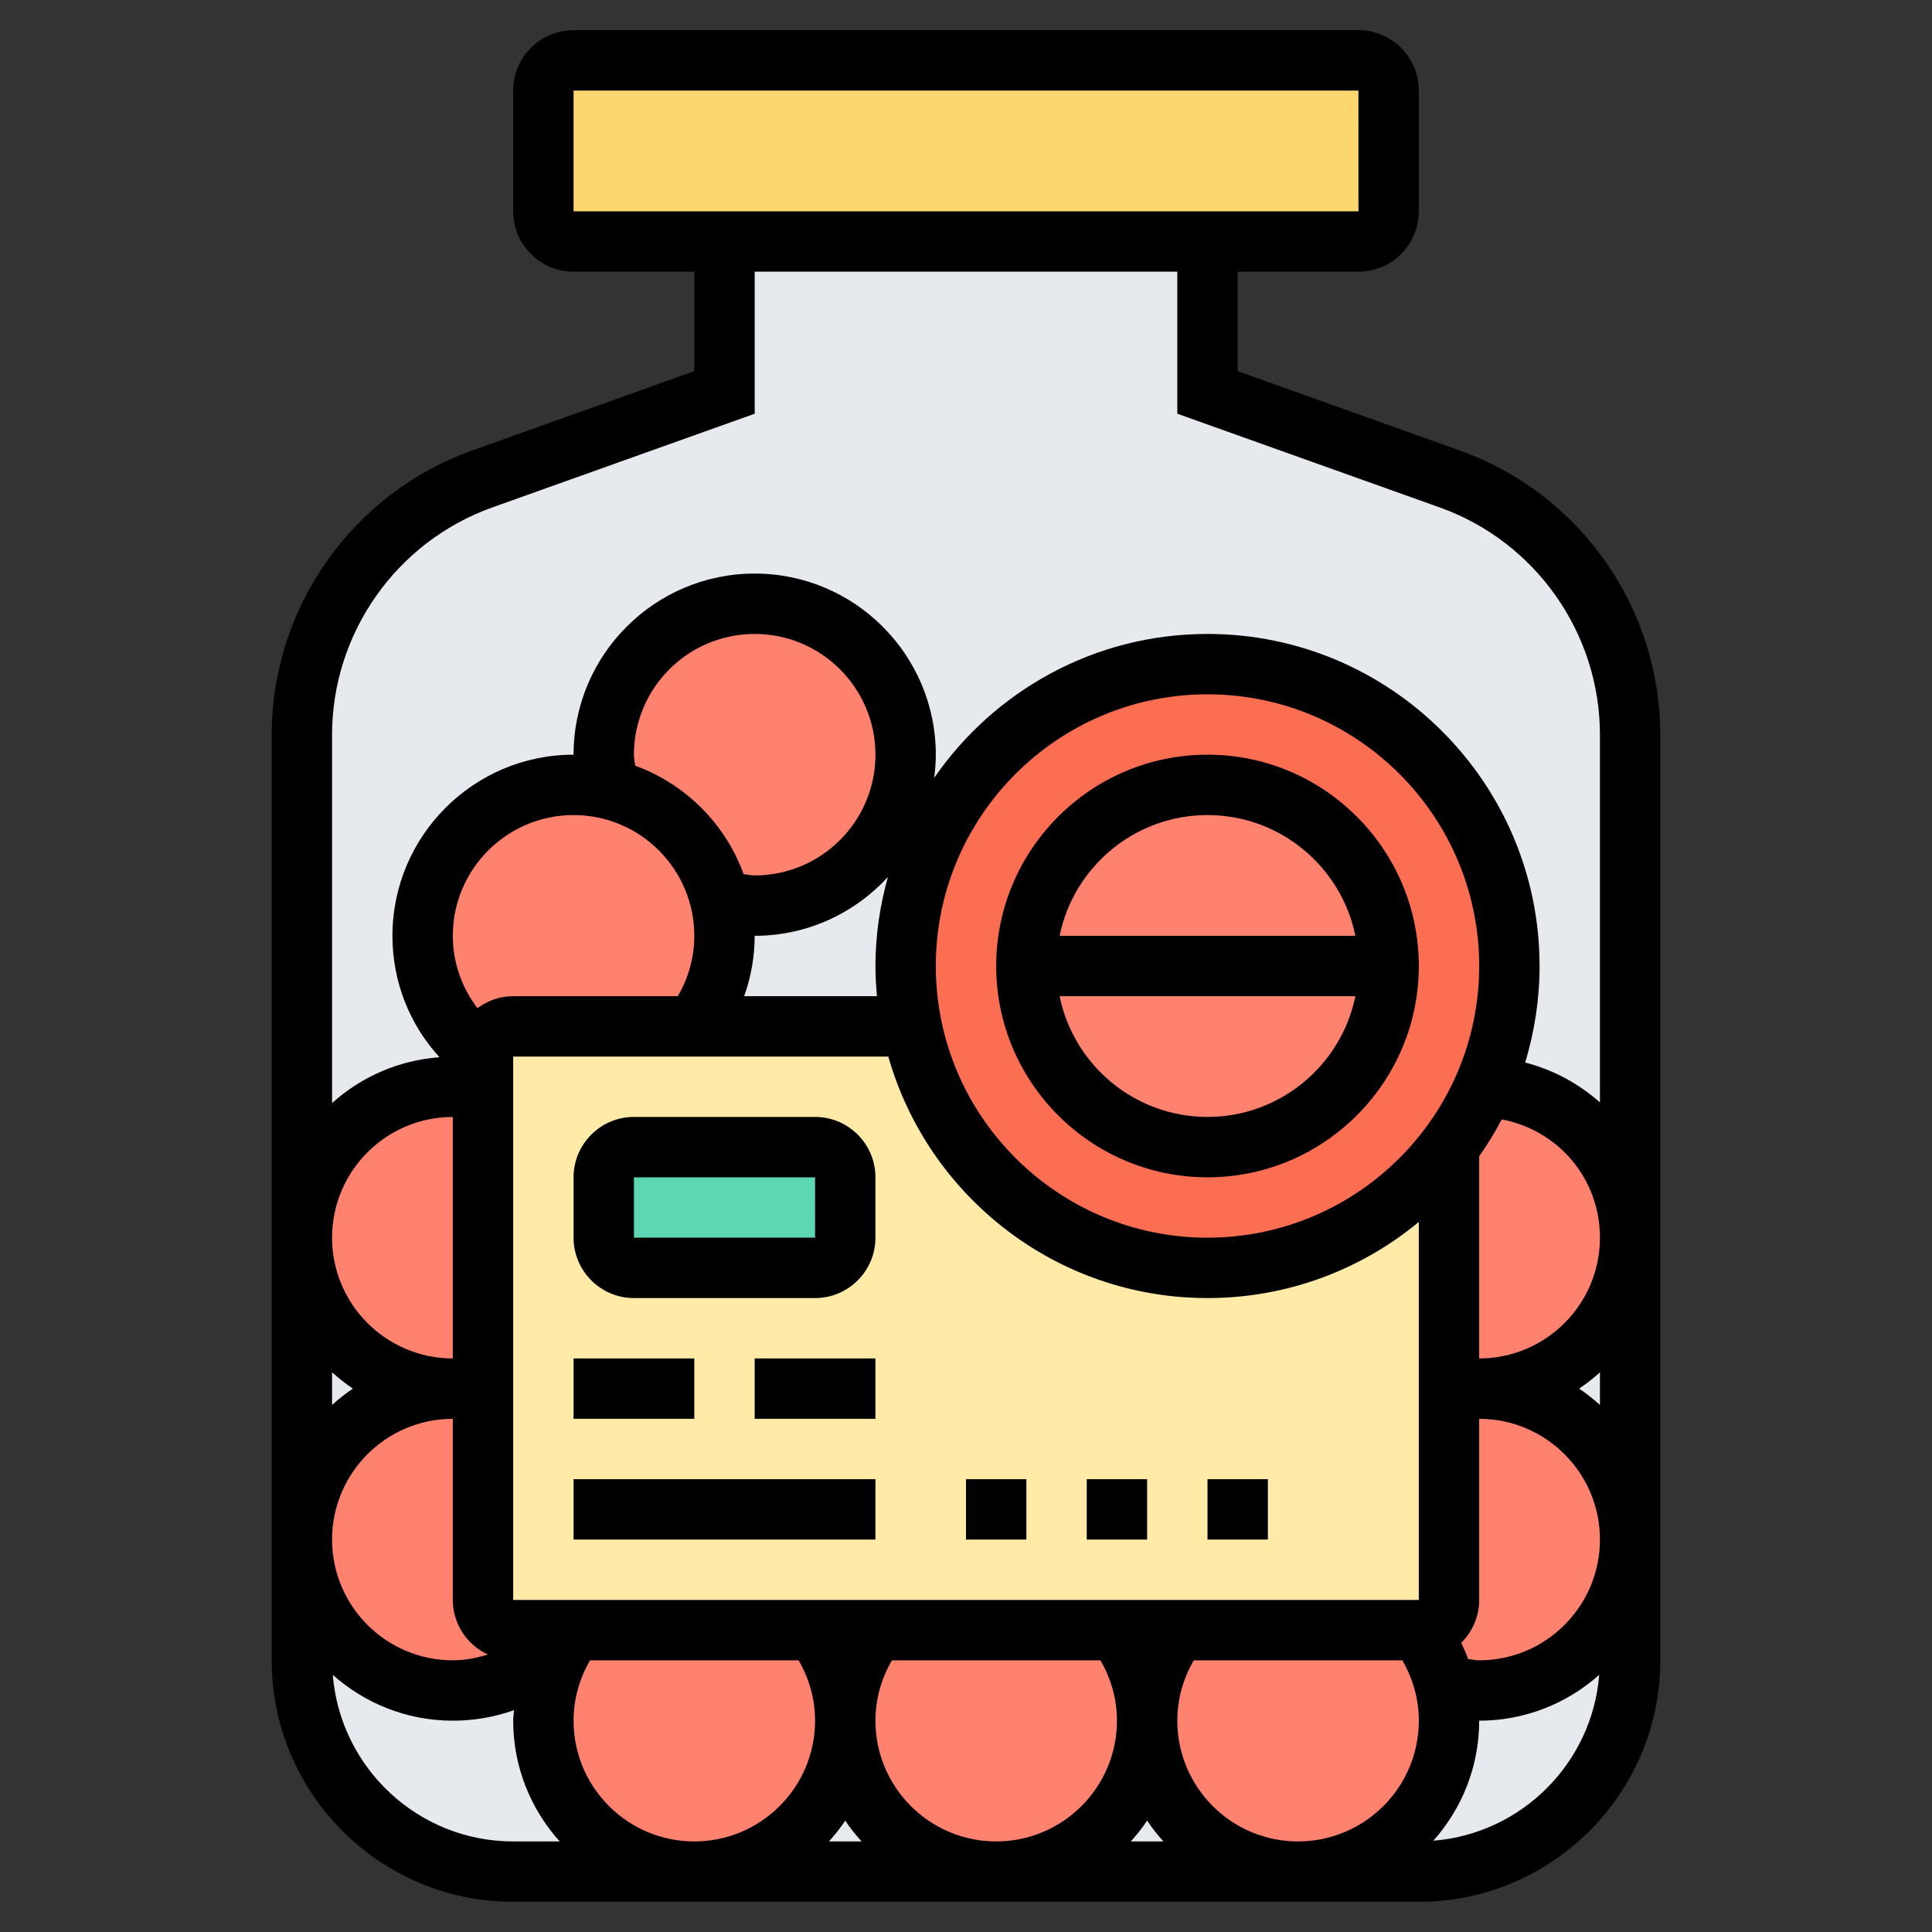 <svg xmlns="http://www.w3.org/2000/svg" id="_x33_0" height="512" viewBox="0 0 64 64" width="512"><rect x="0" y="0" width="64" height="64" fill="#333333" stroke="none"/><g><g><g><path d="m48.033 15.871-8.033-2.871v-5h-16v5l-8.033 2.871c-3.579 1.279-5.967 4.669-5.967 8.469v30.66c0 3.866 3.134 7 7 7h30c3.866 0 7-3.134 7-7v-30.66c0-3.8-2.388-7.19-5.967-8.469z" fill="#e6e9ed"></path></g><g><path d="m46 3v4c0 .55-.45 1-1 1h-5-16-5c-.55 0-1-.45-1-1v-4c0-.55.45-1 1-1h26c.55 0 1 .45 1 1z" fill="#fcd770"></path></g><g><path d="m49.17 36c2.68.09 4.83 2.29 4.83 5 0 2.76-2.24 5-5 5-.34 0-.68-.03-1-.1v-7.9c.46-.61.85-1.28 1.16-2z" fill="#ff826e"></path></g><g><path d="m49 46c2.76 0 5 2.24 5 5s-2.24 5-5 5c-.39 0-.77-.04-1.13-.13-.16-.69-.46-1.32-.87-1.87.55 0 1-.45 1-1v-6.9c.33-.07.65-.1 1-.1z" fill="#ff826e"></path></g><g><path d="m47.87 55.87c.09.36.13.74.13 1.13 0 2.76-2.24 5-5 5s-5-2.24-5-5c0-1.13.37-2.17 1-3h8c.41.55.71 1.18.87 1.87z" fill="#ff826e"></path></g><g><path d="m37 54c.63.84 1 1.87 1 3 0 2.76-2.24 5-5 5s-5-2.24-5-5c0-1.13.37-2.16 1-3z" fill="#ff826e"></path></g><g><path d="m27 54c.63.84 1 1.87 1 3 0 2.76-2.24 5-5 5s-5-2.24-5-5c0-1.13.37-2.16 1-3z" fill="#ff826e"></path></g><g><path d="m17 54h2c-.91 1.21-2.36 2-4 2-2.76 0-5-2.24-5-5s2.24-5 5-5c.34 0 .68.03 1 .1v6.9c0 .55.45 1 1 1z" fill="#ff826e"></path></g><g><path d="m16 36.1v9.8c-.33.07-.65.1-1 .1-2.76 0-5-2.24-5-5s2.24-5 5-5c.34 0 .68.03 1 .1z" fill="#ff826e"></path></g><g><path d="m23.87 29.87c.09.36.13.74.13 1.13 0 1.13-.37 2.16-1 3h-6c-.55 0-1 .45-1 1-1.21-.91-2-2.36-2-4 0-2.76 2.24-5 5-5 .39 0 .77.04 1.13.13 1.85.43 3.31 1.89 3.74 3.74z" fill="#ff826e"></path></g><g><path d="m25 20c2.76 0 5 2.24 5 5s-2.24 5-5 5c-.39 0-.77-.04-1.13-.13-.43-1.85-1.89-3.31-3.74-3.74-.09-.36-.13-.74-.13-1.13 0-2.76 2.24-5 5-5z" fill="#ff826e"></path></g><g><path d="m50 32c0 1.42-.3 2.78-.84 4-.31.72-.7 1.39-1.16 2-1.83 2.43-4.73 4-8 4-4.83 0-8.87-3.44-9.8-8-.13-.64-.2-1.31-.2-2 0-5.52 4.48-10 10-10s10 4.48 10 10z" fill="#fc6e51"></path></g><g><circle cx="40" cy="32" fill="#ff826e" r="6"></circle></g><g><path d="m16 53v-6.9-.2-9.8-1.1c0-.55.45-1 1-1h6 7.2c.93 4.56 4.97 8 9.8 8 3.27 0 6.17-1.57 8-4v7.9.2 6.9c0 .55-.45 1-1 1h-8-2-8-2-8-2c-.55 0-1-.45-1-1z" fill="#ffeaa7"></path></g><g><path d="m28 39v2c0 .55-.45 1-1 1h-6c-.55 0-1-.45-1-1v-2c0-.55.45-1 1-1h6c.55 0 1 .45 1 1z" fill="#5cd6b3"></path></g></g><g><path d="m48.363 14.925-7.363-2.63v-3.295h4c1.103 0 2-.897 2-2v-4c0-1.103-.897-2-2-2h-26c-1.103 0-2 .897-2 2v4c0 1.103.897 2 2 2h4v3.295l-7.363 2.629c-3.97 1.419-6.637 5.203-6.637 9.418v30.658c0 4.411 3.589 8 8 8h30c4.411 0 8-3.589 8-8v-30.658c0-4.215-2.667-7.999-6.637-9.417zm-29.363-11.925h26l.001 4h-26.001zm-2.691 13.809 8.691-3.104v-4.705h14v4.705l8.691 3.104c3.175 1.133 5.309 4.161 5.309 7.533v12.178c-.696-.621-1.54-1.08-2.477-1.322.308-1.013.477-2.086.477-3.198 0-6.065-4.935-11-11-11-3.753 0-7.069 1.892-9.055 4.769.033-.253.055-.508.055-.769 0-3.309-2.691-6-6-6s-6 2.691-6 6c-3.309 0-6 2.691-6 6 0 1.517.562 2.929 1.558 4.022-1.363.1-2.598.656-3.558 1.518v-12.198c0-3.372 2.134-6.4 5.309-7.533zm32.691 38.191c-.124 0-.243-.03-.366-.042-.066-.183-.145-.362-.229-.538.367-.362.595-.864.595-1.42v-6c2.206 0 4 1.794 4 4s-1.794 4-4 4zm-30 2c0-.714.194-1.394.547-2h6.907c.352.606.546 1.286.546 2 0 2.206-1.794 4-4 4s-4-1.794-4-4zm2-32c0-2.206 1.794-4 4-4s4 1.794 4 4-1.794 4-4 4c-.123 0-.243-.03-.365-.041-.606-1.667-1.927-2.988-3.593-3.594-.012-.122-.042-.241-.042-.365zm19 16c-4.963 0-9-4.038-9-9s4.037-9 9-9 9 4.038 9 9-4.037 9-9 9zm0 2c2.657 0 5.097-.947 7-2.521v12.521h-30v-18h12.426c1.311 4.61 5.55 8 10.574 8zm-10.949-10h-4.399c.225-.636.348-1.308.348-2 1.746 0 3.316-.754 4.413-1.949-.262.94-.413 1.926-.413 2.949 0 .338.021.67.051 1zm-6.051-2c0 .714-.194 1.394-.546 2h-5.454c-.444 0-.851.151-1.184.397-.517-.684-.816-1.511-.816-2.397 0-2.206 1.794-4 4-4s4 1.794 4 4zm-8 6v8c-2.206 0-4-1.794-4-4s1.794-4 4-4zm-3.31 9c-.244.162-.473.345-.69.54v-1.08c.218.195.446.378.69.54zm3.31 1v6c0 .802.478 1.491 1.161 1.809-.373.113-.758.191-1.161.191-2.206 0-4-1.794-4-4s1.794-4 4-4zm13 13.31c.162.244.345.473.54.69h-1.08c.195-.218.378-.446.54-.69zm1-3.31c0-.714.194-1.394.547-2h6.907c.352.606.546 1.286.546 2 0 2.206-1.794 4-4 4s-4-1.794-4-4zm9 3.31c.162.244.345.473.54.69h-1.08c.195-.218.378-.446.54-.69zm1-3.31c0-.714.193-1.394.546-2h6.907c.353.606.547 1.286.547 2 0 2.206-1.794 4-4 4s-4-1.794-4-4zm13.31-11c.244-.162.473-.345.69-.54v1.081c-.218-.196-.446-.379-.69-.541zm-3.31-1v-6.695c.274-.39.524-.798.746-1.223 1.865.349 3.254 1.958 3.254 3.918 0 2.206-1.794 4-4 4zm-37.976 10.482c1.06.941 2.45 1.518 3.976 1.518.705 0 1.388-.121 2.028-.349-.007.117-.028.231-.028.349 0 1.538.586 2.937 1.54 4h-1.54c-3.146 0-5.729-2.435-5.976-5.518zm36.458 5.494c.941-1.06 1.518-2.45 1.518-3.976 1.526 0 2.916-.577 3.976-1.518-.234 2.924-2.57 5.26-5.494 5.494z"></path><path d="m40 25c-3.859 0-7 3.14-7 7s3.141 7 7 7 7-3.14 7-7-3.141-7-7-7zm0 2c2.414 0 4.434 1.721 4.899 4h-9.798c.465-2.279 2.485-4 4.899-4zm0 10c-2.414 0-4.434-1.721-4.899-4h9.798c-.465 2.279-2.485 4-4.899 4z"></path><path d="m27 37h-6c-1.103 0-2 .897-2 2v2c0 1.103.897 2 2 2h6c1.103 0 2-.897 2-2v-2c0-1.103-.897-2-2-2zm-6 4v-2h6l.001 2z"></path><path d="m19 45h4v2h-4z"></path><path d="m25 45h4v2h-4z"></path><path d="m19 49h10v2h-10z"></path><path d="m32 49h2v2h-2z"></path><path d="m36 49h2v2h-2z"></path><path d="m40 49h2v2h-2z"></path></g></g></svg>